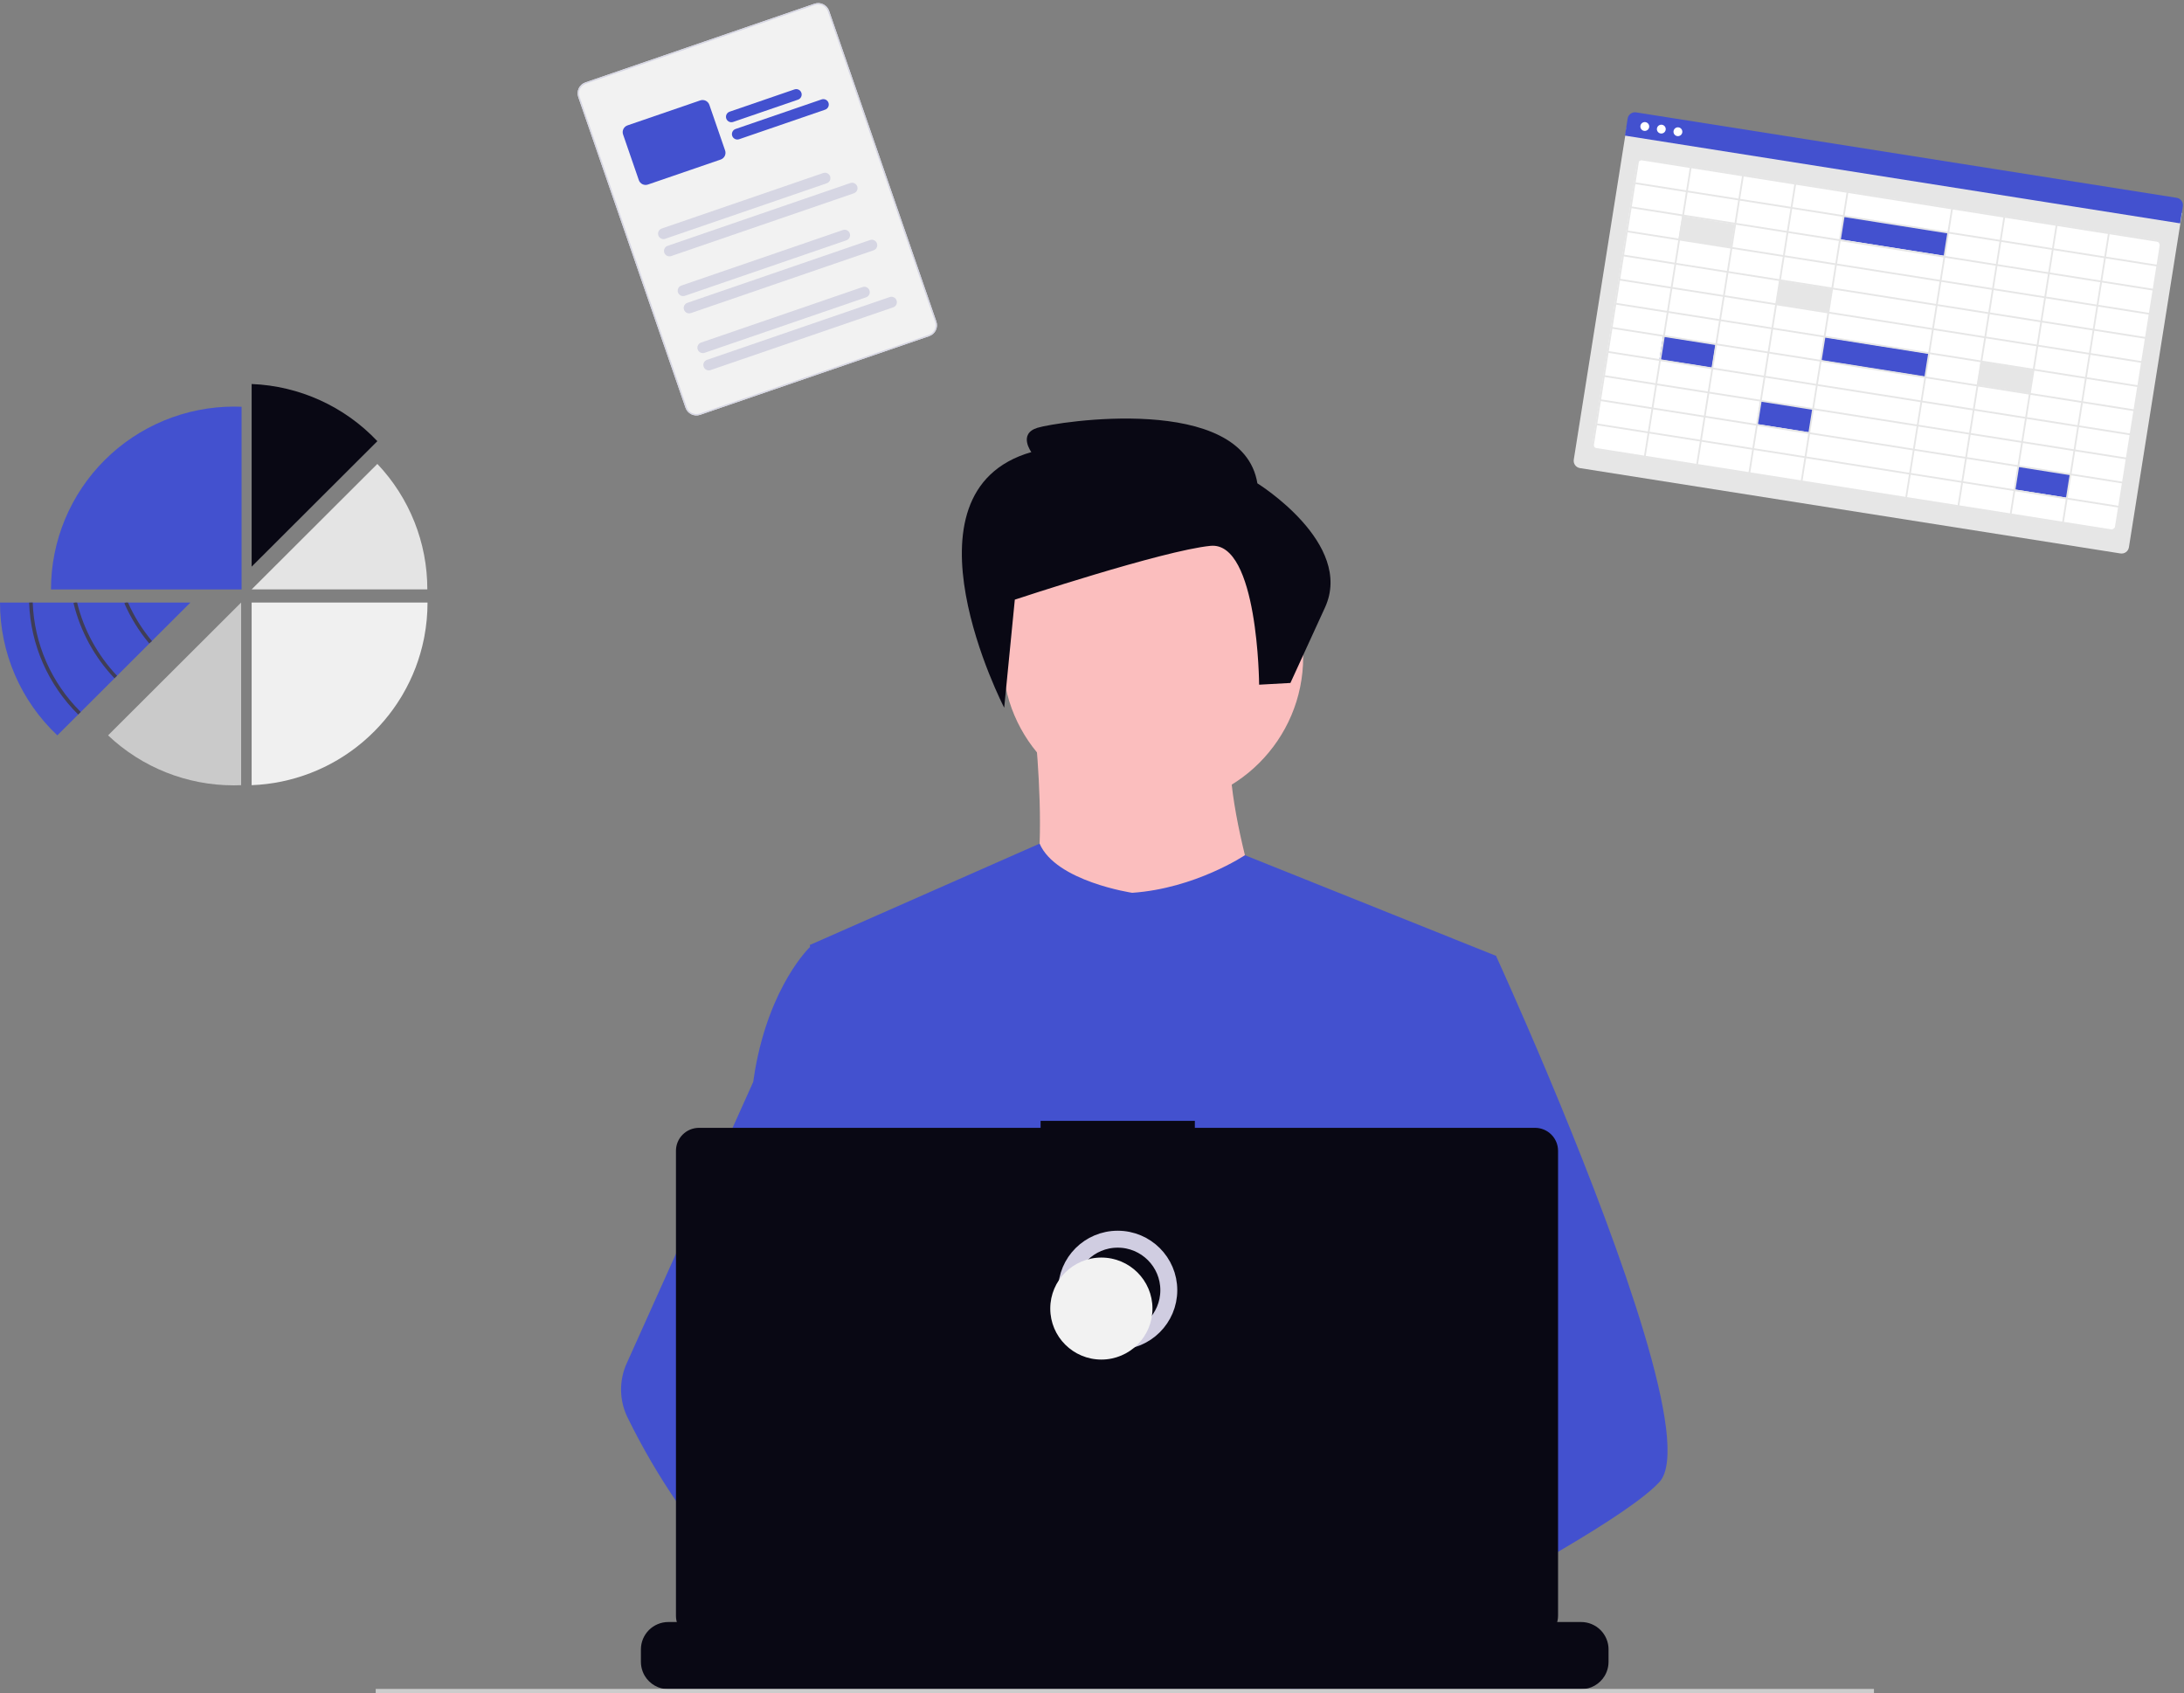 <?xml version="1.0" encoding="UTF-8"?> <svg xmlns="http://www.w3.org/2000/svg" width="258" height="200" viewBox="0 0 258 200" fill="none"><rect x="0" y="0" width="258" height="200" fill="#808080" stroke="none"/><g clip-path="url(#clip0_4467_24777)"><path d="M121.784 81.709C121.784 81.709 125.13 106.882 119.983 109.709C114.836 112.535 150.606 112.791 150.606 112.791C150.606 112.791 142.629 90.957 146.231 84.277L121.784 81.709Z" fill="#FBBEBE"></path><path d="M136.193 95.327C146 95.327 153.949 87.392 153.949 77.603C153.949 67.814 146 59.879 136.193 59.879C126.387 59.879 118.438 67.814 118.438 77.603C118.438 87.392 126.387 95.327 136.193 95.327Z" fill="#FBBEBE"></path><path d="M176.725 112.917L173.75 126.44L167.461 155.047L167.273 156.614L165.102 174.752L163.657 186.801L162.69 194.895C156.803 197.915 152.536 200 152.536 200C152.536 200 152.169 198.164 151.578 195.814C147.446 197.05 139.802 199.102 133.322 199.511C135.681 202.136 99.247 135.369 97.849 126.441C96.724 119.255 95.879 113.184 95.7 111.892C95.676 111.723 95.664 111.636 95.664 111.636L122.812 99.662C124.741 104.128 133.75 105.471 133.75 105.471C141.213 104.957 147.064 101.028 147.064 101.028L176.725 112.917Z" fill="#4351CF"></path><path d="M196.025 175.082C194.216 177.04 189.735 179.988 184.302 183.179C182.281 184.365 180.129 185.587 177.935 186.801C172.697 189.701 167.214 192.574 162.689 194.895C156.802 197.915 152.535 200 152.535 200C152.535 200 152.168 198.165 151.577 195.815C150.785 192.669 149.592 188.603 148.348 186.803C148.305 186.74 148.262 186.682 148.219 186.624C147.857 186.15 147.493 185.872 147.133 185.872L165.101 174.752L172.866 169.946L167.271 156.615L160.255 139.892L164.49 126.44L168.747 112.918H176.725C176.725 112.918 179.367 118.674 182.745 126.7C183.25 127.9 183.771 129.152 184.302 130.443C191.251 147.316 199.915 170.875 196.025 175.082Z" fill="#4351CF"></path><path d="M115.738 186.641C115.083 186.639 114.428 186.692 113.782 186.8C108.231 187.752 106.594 192.768 106.128 196.128C105.978 197.154 105.922 198.191 105.959 199.228L101.056 195.463L99.269 194.091C94.969 192.594 91.137 189.936 87.814 186.8C84.932 184.031 82.346 180.971 80.1 177.667C77.862 174.411 75.867 170.996 74.131 167.448C73.647 166.457 73.386 165.373 73.368 164.272C73.35 163.17 73.575 162.078 74.027 161.073L80.1 147.563L88.976 127.818C89.04 127.348 89.112 126.888 89.191 126.439C90.951 116.364 95.666 111.891 95.666 111.891H99.267L101.677 126.439L104.671 144.514L102.573 151.345L97.724 167.121L102.357 172.144L115.738 186.641Z" fill="#4351CF"></path><path d="M190.02 194.853V196.316C190.021 196.717 189.946 197.116 189.8 197.49C189.736 197.657 189.657 197.818 189.566 197.973C189.278 198.455 188.87 198.854 188.381 199.131C187.892 199.409 187.339 199.554 186.777 199.554H78.954C78.391 199.554 77.839 199.409 77.35 199.131C76.861 198.854 76.453 198.455 76.165 197.973C76.074 197.818 75.995 197.657 75.931 197.49C75.785 197.116 75.71 196.717 75.711 196.316V194.853C75.711 194.428 75.795 194.007 75.957 193.614C76.121 193.221 76.359 192.864 76.66 192.564C76.962 192.263 77.319 192.025 77.713 191.862C78.106 191.699 78.528 191.616 78.954 191.616H85.17V190.934C85.17 190.898 85.184 190.864 85.209 190.838C85.234 190.813 85.269 190.799 85.305 190.799H88.547C88.565 190.799 88.583 190.802 88.599 190.809C88.616 190.816 88.631 190.826 88.643 190.838C88.656 190.851 88.666 190.866 88.672 190.882C88.679 190.898 88.683 190.916 88.683 190.934V191.616H90.709V190.934C90.709 190.898 90.723 190.864 90.748 190.838C90.773 190.813 90.808 190.799 90.844 190.799H94.086C94.104 190.799 94.121 190.802 94.138 190.809C94.154 190.816 94.169 190.826 94.182 190.838C94.194 190.851 94.204 190.866 94.211 190.882C94.218 190.898 94.221 190.916 94.221 190.934V191.616H96.249V190.934C96.249 190.898 96.264 190.864 96.289 190.838C96.314 190.813 96.349 190.799 96.385 190.799H99.627C99.645 190.799 99.663 190.802 99.679 190.809C99.695 190.816 99.71 190.826 99.723 190.838C99.736 190.851 99.745 190.866 99.752 190.882C99.759 190.898 99.762 190.916 99.762 190.934V191.616H101.788V190.934C101.788 190.898 101.802 190.864 101.828 190.838C101.853 190.813 101.888 190.799 101.923 190.799H105.166C105.184 190.799 105.201 190.802 105.218 190.809C105.234 190.816 105.249 190.826 105.262 190.838C105.274 190.851 105.284 190.866 105.291 190.882C105.298 190.898 105.301 190.916 105.301 190.934V191.616H107.327V190.934C107.327 190.916 107.331 190.898 107.337 190.882C107.344 190.866 107.354 190.851 107.367 190.838C107.379 190.826 107.394 190.816 107.41 190.809C107.427 190.802 107.445 190.799 107.462 190.799H110.705C110.723 190.799 110.74 190.802 110.757 190.809C110.773 190.816 110.788 190.826 110.801 190.838C110.813 190.851 110.823 190.866 110.83 190.882C110.837 190.898 110.84 190.916 110.84 190.934V191.616H112.869V190.934C112.869 190.916 112.872 190.898 112.879 190.882C112.886 190.866 112.896 190.851 112.908 190.838C112.921 190.826 112.936 190.816 112.952 190.809C112.968 190.802 112.986 190.799 113.004 190.799H116.247C116.265 190.799 116.283 190.802 116.299 190.809C116.316 190.816 116.331 190.826 116.343 190.838C116.356 190.851 116.366 190.866 116.372 190.882C116.379 190.898 116.383 190.916 116.383 190.934V191.616H118.408V190.934C118.408 190.916 118.412 190.898 118.419 190.882C118.425 190.866 118.435 190.851 118.448 190.838C118.461 190.826 118.475 190.816 118.492 190.809C118.508 190.802 118.526 190.799 118.544 190.799H143.945C143.963 190.799 143.981 190.802 143.997 190.809C144.013 190.816 144.028 190.826 144.041 190.838C144.053 190.851 144.063 190.866 144.07 190.882C144.077 190.898 144.08 190.916 144.08 190.934V191.616H146.109V190.934C146.109 190.898 146.123 190.864 146.148 190.838C146.174 190.813 146.208 190.799 146.244 190.799H149.487C149.522 190.799 149.556 190.814 149.582 190.839C149.607 190.864 149.621 190.898 149.622 190.934V191.616H151.648V190.934C151.648 190.916 151.651 190.898 151.658 190.882C151.665 190.866 151.675 190.851 151.687 190.838C151.7 190.826 151.715 190.816 151.731 190.809C151.747 190.802 151.765 190.799 151.783 190.799H155.026C155.044 190.799 155.061 190.802 155.078 190.809C155.094 190.816 155.109 190.826 155.122 190.838C155.134 190.851 155.144 190.866 155.151 190.882C155.158 190.898 155.161 190.916 155.161 190.934V191.616H157.187V190.934C157.187 190.916 157.19 190.898 157.197 190.882C157.204 190.866 157.214 190.851 157.226 190.838C157.239 190.826 157.254 190.816 157.27 190.809C157.287 190.802 157.304 190.799 157.322 190.799H160.565C160.583 190.799 160.6 190.802 160.617 190.809C160.633 190.816 160.648 190.826 160.66 190.838C160.673 190.851 160.683 190.866 160.69 190.882C160.696 190.898 160.7 190.916 160.7 190.934V191.616H162.728V190.934C162.728 190.916 162.732 190.898 162.739 190.882C162.745 190.866 162.755 190.851 162.768 190.838C162.78 190.826 162.795 190.816 162.812 190.809C162.828 190.802 162.846 190.799 162.863 190.799H166.108C166.144 190.799 166.178 190.814 166.202 190.839C166.227 190.864 166.241 190.898 166.241 190.934V191.616H168.269V190.934C168.269 190.916 168.273 190.898 168.279 190.882C168.286 190.866 168.296 190.851 168.309 190.838C168.321 190.826 168.336 190.816 168.353 190.809C168.369 190.802 168.387 190.799 168.404 190.799H171.647C171.683 190.799 171.717 190.813 171.743 190.838C171.768 190.864 171.782 190.898 171.782 190.934V191.616H173.808V190.934C173.808 190.916 173.811 190.898 173.818 190.882C173.825 190.866 173.835 190.851 173.848 190.838C173.86 190.826 173.875 190.816 173.891 190.809C173.908 190.802 173.925 190.799 173.943 190.799H177.186C177.204 190.799 177.221 190.802 177.238 190.809C177.254 190.816 177.269 190.826 177.282 190.838C177.294 190.851 177.304 190.866 177.311 190.882C177.318 190.898 177.321 190.916 177.321 190.934V191.616H186.779C187.205 191.616 187.627 191.699 188.02 191.862C188.414 192.025 188.771 192.263 189.072 192.564C189.374 192.864 189.612 193.221 189.775 193.614C189.938 194.007 190.022 194.428 190.022 194.853H190.02Z" fill="#090814"></path><path d="M221.373 199.518H44.383V200H221.373V199.518Z" fill="#CCCCCC"></path><path d="M181.338 133.237H141.15V132.41H122.927V133.237H82.57C81.849 133.237 81.158 133.523 80.648 134.032C80.138 134.54 79.852 135.23 79.852 135.95V190.884C79.852 191.604 80.138 192.294 80.648 192.803C81.158 193.312 81.849 193.598 82.57 193.598H181.338C182.059 193.598 182.75 193.312 183.26 192.803C183.77 192.294 184.056 191.604 184.056 190.884V135.95C184.056 135.23 183.77 134.54 183.26 134.031C182.75 133.522 182.059 133.236 181.338 133.236V133.237Z" fill="#090814"></path><path d="M132.037 158.442C135.37 158.442 138.073 155.744 138.073 152.416C138.073 149.088 135.37 146.391 132.037 146.391C128.703 146.391 126 149.088 126 152.416C126 155.744 128.703 158.442 132.037 158.442Z" stroke="#D0CDE1" stroke-width="2" stroke-miterlimit="10"></path><path d="M130.107 160.612C133.441 160.612 136.143 157.914 136.143 154.586C136.143 151.258 133.441 148.561 130.107 148.561C126.773 148.561 124.07 151.258 124.07 154.586C124.07 157.914 126.773 160.612 130.107 160.612Z" fill="#F2F2F2"></path><path d="M119.882 70.839L118.628 83.607C118.628 83.607 105.469 58.121 121.834 53.408C121.834 53.408 120.24 51.255 122.552 50.538C124.865 49.821 146.79 46.385 148.538 57.099C148.538 57.099 159.991 64.185 156.524 71.767L152.44 80.681L148.743 80.886C148.743 80.886 148.638 63.919 142.991 64.483C137.344 65.046 119.882 70.839 119.882 70.839Z" fill="#090814"></path><path d="M250.492 65.381L186.639 55.298C186.411 55.262 186.206 55.136 186.069 54.949C185.933 54.762 185.877 54.528 185.913 54.3L192.188 14.803L257.766 25.159L251.492 64.656C251.455 64.884 251.33 65.089 251.142 65.225C250.955 65.361 250.721 65.417 250.492 65.381L250.492 65.381Z" fill="#E6E6E6"></path><path d="M249.014 62.616L188.905 53.124C188.674 53.087 188.467 52.96 188.329 52.771C188.191 52.582 188.134 52.346 188.171 52.115L193.338 19.587C193.375 19.355 193.502 19.148 193.692 19.011C193.881 18.873 194.118 18.816 194.349 18.853L254.458 28.345C254.69 28.382 254.897 28.509 255.035 28.698C255.172 28.887 255.229 29.123 255.193 29.354L250.025 61.883C249.988 62.114 249.861 62.321 249.671 62.458C249.482 62.596 249.246 62.652 249.014 62.616Z" fill="white"></path><path d="M257.545 26.387L191.957 16.021L192.277 14.002C192.314 13.773 192.44 13.568 192.627 13.432C192.815 13.296 193.048 13.239 193.277 13.275L257.139 23.368C257.367 23.404 257.572 23.53 257.709 23.718C257.845 23.905 257.901 24.139 257.865 24.367L257.545 26.387Z" fill="#4351CF"></path><path d="M194.219 15.459C194.504 15.504 194.771 15.31 194.817 15.025C194.862 14.741 194.668 14.474 194.383 14.429C194.098 14.384 193.831 14.578 193.785 14.863C193.74 15.147 193.934 15.414 194.219 15.459Z" fill="white"></path><path d="M196.172 15.768C196.457 15.813 196.725 15.618 196.77 15.334C196.815 15.05 196.621 14.783 196.336 14.738C196.051 14.693 195.784 14.887 195.739 15.171C195.693 15.456 195.888 15.723 196.172 15.768Z" fill="white"></path><path d="M198.133 16.078C198.418 16.123 198.686 15.929 198.731 15.645C198.776 15.36 198.582 15.093 198.297 15.048C198.012 15.003 197.745 15.197 197.699 15.482C197.654 15.766 197.848 16.033 198.133 16.078Z" fill="white"></path><path d="M204.914 26.502L198.719 25.523L198.284 28.262L204.479 29.241L204.914 26.502Z" fill="#E6E6E6"></path><path d="M216.406 34.139L210.211 33.16L209.776 35.899L215.971 36.877L216.406 34.139Z" fill="#E6E6E6"></path><path d="M202.664 40.697L196.469 39.719L196.034 42.458L202.229 43.436L202.664 40.697Z" fill="#4351CF"></path><path d="M214.156 48.334L207.961 47.355L207.526 50.094L213.721 51.073L214.156 48.334Z" fill="#4351CF"></path><path d="M244.586 56.055L238.391 55.076L237.956 57.815L244.151 58.793L244.586 56.055Z" fill="#4351CF"></path><path d="M240.188 43.719L233.992 42.74L233.557 45.479L239.753 46.458L240.188 43.719Z" fill="#E6E6E6"></path><path d="M227.899 41.776L215.508 39.818L215.073 42.558L227.464 44.515L227.899 41.776Z" fill="#4351CF"></path><path d="M230.165 27.479L217.773 25.521L217.338 28.261L229.73 30.218L230.165 27.479Z" fill="#4351CF"></path><path d="M193.469 18.662L188.006 53.047L249.959 62.831L255.421 28.445L193.469 18.662ZM254.765 31.262L248.793 30.319L249.213 27.673L255.185 28.616L254.765 31.262ZM214.751 45.383L215.172 42.737L227.318 44.655L226.898 47.301L214.751 45.383ZM226.866 47.504L226.445 50.15L214.299 48.232L214.719 45.586L226.866 47.504ZM228.675 36.11L228.255 38.756L216.109 36.838L216.529 34.191L228.675 36.11ZM216.561 33.989L216.982 31.343L229.128 33.261L228.708 35.907L216.561 33.989ZM215.656 39.686L216.077 37.04L228.223 38.958L227.803 41.604L215.656 39.686ZM227.77 41.807L227.35 44.453L215.204 42.535L215.624 39.889L227.77 41.807ZM215.906 36.805L209.935 35.862L210.356 33.217L216.326 34.159L215.906 36.805ZM215.873 37.008L215.453 39.654L209.483 38.711L209.903 36.065L215.873 37.008ZM215.421 39.857L215.001 42.502L209.03 41.56L209.451 38.914L215.421 39.857ZM214.968 42.705L214.548 45.351L208.578 44.408L208.998 41.762L214.968 42.705ZM227.521 44.687L233.492 45.63L233.072 48.276L227.101 47.333L227.521 44.687ZM227.553 44.484L227.974 41.839L233.945 42.782L233.524 45.428L227.553 44.484ZM228.006 41.636L228.426 38.99L234.397 39.933L233.977 42.579L228.006 41.636ZM228.458 38.788L228.879 36.142L234.85 37.085L234.429 39.73L228.458 38.788ZM228.911 35.939L229.331 33.293L235.302 34.236L234.882 36.882L228.911 35.939ZM229.363 33.091L229.784 30.445L235.755 31.387L235.334 34.033L229.363 33.091ZM229.16 33.059L217.014 31.14L217.434 28.494L229.581 30.413L229.16 33.059ZM216.811 31.108L210.84 30.166L211.261 27.52L217.231 28.462L216.811 31.108ZM216.778 31.311L216.358 33.957L210.388 33.014L210.808 30.368L216.778 31.311ZM210.183 32.982L204.212 32.039L204.632 29.393L210.604 30.336L210.183 32.982ZM210.151 33.185L209.731 35.83L203.759 34.887L204.179 32.241L210.151 33.185ZM209.698 36.033L209.278 38.679L203.307 37.736L203.727 35.09L209.698 36.033ZM209.246 38.882L208.826 41.527L202.854 40.584L203.274 37.938L209.246 38.882ZM208.794 41.73L208.373 44.376L202.402 43.433L202.822 40.787L208.794 41.73ZM208.341 44.578L207.921 47.224L201.949 46.281L202.369 43.636L208.341 44.578ZM208.544 44.61L214.516 45.553L214.096 48.2L208.125 47.257L208.544 44.61ZM214.063 48.402L213.643 51.048L207.673 50.105L208.093 47.459L214.063 48.402ZM214.267 48.434L226.413 50.352L225.993 52.998L213.846 51.08L214.267 48.434ZM226.616 50.384L232.587 51.327L232.167 53.973L226.196 53.03L226.616 50.384ZM226.649 50.181L227.069 47.536L233.04 48.479L232.619 51.125L226.649 50.181ZM233.244 48.511L239.215 49.453L238.795 52.099L232.823 51.156L233.244 48.511ZM233.276 48.307L233.696 45.662L239.668 46.605L239.247 49.251L233.276 48.307ZM233.728 45.459L234.149 42.814L240.12 43.757L239.7 46.403L233.728 45.459ZM234.181 42.611L234.601 39.965L240.573 40.908L240.152 43.554L234.181 42.611ZM234.633 39.762L235.054 37.117L241.025 38.06L240.605 40.706L234.633 39.762ZM235.086 36.914L235.506 34.268L241.478 35.211L241.057 37.857L235.086 36.914ZM235.538 34.066L235.959 31.42L241.93 32.363L241.51 35.008L235.538 34.066ZM235.991 31.217L236.411 28.571L242.383 29.514L241.962 32.16L235.991 31.217ZM235.788 31.185L229.816 30.242L230.236 27.596L236.207 28.539L235.788 31.185ZM229.613 30.21L217.466 28.292L217.887 25.646L230.033 27.564L229.613 30.21ZM217.263 28.26L211.293 27.317L211.713 24.671L217.683 25.614L217.263 28.26ZM211.088 27.285L205.117 26.342L205.537 23.696L211.509 24.639L211.088 27.285ZM211.056 27.488L210.636 30.133L204.664 29.19L205.084 26.544L211.056 27.488ZM204.461 29.158L198.489 28.215L198.91 25.569L204.881 26.512L204.461 29.158ZM204.429 29.361L204.008 32.007L198.037 31.064L198.457 28.418L204.429 29.361ZM203.976 32.209L203.556 34.855L197.584 33.912L198.005 31.266L203.976 32.209ZM203.524 35.058L203.103 37.703L197.132 36.76L197.552 34.115L203.524 35.058ZM203.071 37.906L202.651 40.552L196.679 39.609L197.1 36.963L203.071 37.906ZM202.619 40.755L202.198 43.4L196.227 42.457L196.647 39.812L202.619 40.755ZM202.166 43.603L201.746 46.249L195.774 45.306L196.195 42.66L202.166 43.603ZM201.714 46.451L201.293 49.097L195.322 48.154L195.742 45.509L201.714 46.451ZM201.917 46.483L207.889 47.426L207.468 50.072L201.497 49.129L201.917 46.483ZM207.436 50.275L207.016 52.922L201.044 51.979L201.464 49.332L207.436 50.275ZM207.64 50.307L213.611 51.25L213.19 53.897L207.22 52.954L207.64 50.307ZM213.814 51.282L225.961 53.2L225.54 55.847L213.394 53.929L213.814 51.282ZM226.164 53.232L232.135 54.175L231.714 56.822L225.743 55.879L226.164 53.232ZM232.339 54.207L238.311 55.15L237.89 57.797L231.918 56.854L232.339 54.207ZM232.371 54.004L232.791 51.36L238.763 52.303L238.343 54.948L232.371 54.004ZM238.966 52.334L244.938 53.277L244.518 55.922L238.546 54.98L238.966 52.334ZM238.999 52.131L239.419 49.486L245.39 50.429L244.97 53.075L238.999 52.131ZM239.451 49.282L239.871 46.638L245.843 47.581L245.423 50.226L239.451 49.282ZM239.904 46.434L240.324 43.789L246.295 44.732L245.875 47.378L239.904 46.434ZM240.356 43.586L240.776 40.94L246.748 41.883L246.328 44.529L240.356 43.586ZM240.809 40.737L241.229 38.092L247.2 39.035L246.78 41.681L240.809 40.737ZM241.261 37.889L241.681 35.243L247.653 36.186L247.233 38.832L241.261 37.889ZM241.714 35.04L242.134 32.395L248.105 33.338L247.685 35.984L241.714 35.04ZM242.166 32.192L242.586 29.546L248.558 30.489L248.138 33.135L242.166 32.192ZM242.618 29.343L243.039 26.698L249.01 27.641L248.59 30.287L242.618 29.343ZM242.415 29.311L236.443 28.368L236.864 25.723L242.836 26.666L242.415 29.311ZM236.24 28.336L230.269 27.393L230.689 24.748L236.66 25.691L236.24 28.336ZM230.066 27.361L217.919 25.443L218.339 22.798L230.486 24.716L230.066 27.361ZM217.716 25.411L211.745 24.468L212.166 21.823L218.136 22.765L217.716 25.411ZM211.541 24.436L205.569 23.493L205.989 20.847L211.961 21.79L211.541 24.436ZM205.366 23.461L199.394 22.518L199.815 19.872L205.786 20.815L205.366 23.461ZM205.334 23.664L204.914 26.309L198.942 25.366L199.362 22.721L205.334 23.664ZM198.739 25.334L192.767 24.391L193.187 21.746L199.159 22.689L198.739 25.334ZM198.706 25.537L198.286 28.183L192.314 27.24L192.735 24.594L198.706 25.537ZM198.254 28.385L197.834 31.031L191.862 30.088L192.282 27.442L198.254 28.385ZM197.801 31.234L197.381 33.88L191.409 32.937L191.83 30.291L197.801 31.234ZM197.349 34.082L196.929 36.728L190.957 35.785L191.377 33.139L197.349 34.082ZM196.896 36.931L196.476 39.577L190.504 38.634L190.925 35.988L196.896 36.931ZM196.444 39.779L196.024 42.425L190.052 41.482L190.472 38.837L196.444 39.779ZM195.991 42.627L195.571 45.273L189.6 44.33L190.02 41.685L195.991 42.627ZM195.539 45.476L195.119 48.122L189.147 47.179L189.567 44.534L195.539 45.476ZM195.087 48.324L194.666 50.972L188.694 50.029L189.115 47.382L195.087 48.324ZM195.29 48.356L201.261 49.299L200.841 51.947L194.869 51.004L195.29 48.356ZM200.809 52.148L200.389 54.794L194.417 53.851L194.837 51.206L200.809 52.148ZM201.012 52.18L206.984 53.123L206.563 55.769L200.592 54.826L201.012 52.18ZM207.187 53.155L213.158 54.098L212.738 56.744L206.768 55.801L207.187 53.155ZM213.362 54.13L225.508 56.048L225.088 58.694L212.941 56.776L213.362 54.13ZM225.711 56.081L231.682 57.023L231.262 59.669L225.291 58.726L225.711 56.081ZM231.886 57.056L237.858 57.999L237.438 60.644L231.466 59.701L231.886 57.056ZM238.061 58.031L244.033 58.974L243.612 61.619L237.641 60.676L238.061 58.031ZM238.093 57.828L238.513 55.183L244.485 56.126L244.065 58.773L238.093 57.828ZM244.688 56.157L250.66 57.1L250.239 59.748L244.268 58.805L244.688 56.157ZM244.721 55.954L245.141 53.31L251.112 54.253L250.692 56.898L244.721 55.954ZM245.173 53.106L245.593 50.461L251.565 51.404L251.145 54.05L245.173 53.106ZM245.626 50.257L246.046 47.613L252.017 48.556L251.597 51.201L245.626 50.257ZM246.078 47.409L246.498 44.764L252.47 45.707L252.05 48.353L246.078 47.409ZM246.531 44.561L246.951 41.916L252.922 42.858L252.502 45.504L246.531 44.561ZM246.983 41.712L247.403 39.067L253.375 40.01L252.955 42.656L246.983 41.712ZM247.436 38.864L247.856 36.218L253.827 37.161L253.407 39.807L247.436 38.864ZM247.888 36.015L248.308 33.37L254.28 34.313L253.86 36.959L247.888 36.015ZM248.341 33.167L248.761 30.521L254.732 31.465L254.312 34.11L248.341 33.167ZM199.611 19.84L199.191 22.486L193.219 21.543L193.64 18.897L199.611 19.84ZM188.662 50.231L194.634 51.174L194.214 53.819L188.242 52.876L188.662 50.231ZM243.815 61.652L244.236 59.007L250.207 59.95L249.787 62.595L243.815 61.652Z" fill="#E6E6E6"></path><path d="M44.578 52.117C40.704 48.012 35.372 45.588 29.727 45.365V66.942L44.578 52.117Z" fill="#090814"></path><path d="M44.578 54.805L29.727 69.629H50.481C50.489 64.115 48.376 58.809 44.578 54.805Z" fill="#E4E4E4"></path><path d="M50.504 71.18C50.505 72.525 50.381 73.867 50.132 75.188C50.113 75.293 50.092 75.397 50.071 75.5C49.602 77.806 48.757 80.019 47.567 82.05C47.503 82.159 47.438 82.268 47.374 82.375C46.202 84.3 44.736 86.031 43.029 87.505C42.945 87.578 42.861 87.651 42.775 87.723C39.108 90.803 34.516 92.575 29.727 92.757V71.18H50.504Z" fill="#F0F0F0"></path><path d="M27.628 92.776C27.915 92.776 28.201 92.768 28.486 92.757V71.18L12.766 86.872C16.778 90.669 22.099 92.783 27.628 92.776Z" fill="#CACACA"></path><path d="M27.658 48.033C24.817 48.033 22.004 48.592 19.379 49.677C16.754 50.763 14.369 52.353 12.36 54.359C10.351 56.364 8.757 58.745 7.67 61.365C6.583 63.985 6.023 66.794 6.023 69.63H28.538V48.053C28.246 48.042 27.953 48.033 27.658 48.033Z" fill="#4351CF"></path><path d="M22.494 71.18L17.946 75.719L17.797 75.868L17.794 75.871L13.827 79.829L13.676 79.98L9.391 84.258L9.24 84.408L6.773 86.869C4.631 84.854 2.926 82.421 1.761 79.723C0.596 77.024 -0.003 74.116 1.34004e-05 71.178L22.494 71.18Z" fill="#4351CF"></path><path d="M9.237 84.41C5.687 80.901 3.613 76.171 3.438 71.187L3.865 71.172C4.037 76.047 6.066 80.674 9.539 84.107L9.237 84.41Z" fill="#3F3D56"></path><path d="M13.831 79.835L13.521 80.128C11.156 77.635 9.487 74.567 8.68 71.23L8.887 71.18H9.108C9.901 74.423 11.528 77.405 13.826 79.831L13.831 79.835Z" fill="#3F3D56"></path><path d="M17.954 75.735L17.793 75.869L17.79 75.872L17.625 76.008C16.425 74.575 15.436 72.978 14.688 71.265L14.883 71.18H15.118C15.842 72.817 16.793 74.345 17.942 75.719C17.946 75.725 17.95 75.73 17.954 75.734V75.735Z" fill="#3F3D56"></path><path d="M109.771 39.709L82.707 49.005C82.366 49.121 81.993 49.098 81.669 48.94C81.345 48.782 81.096 48.503 80.978 48.162L68.31 11.461C68.193 11.121 68.216 10.748 68.374 10.425C68.532 10.101 68.812 9.854 69.152 9.736L96.216 0.44C96.557 0.324 96.93 0.347 97.254 0.505C97.579 0.663 97.827 0.942 97.945 1.283L110.613 37.983C110.73 38.324 110.707 38.697 110.549 39.02C110.391 39.344 110.111 39.591 109.771 39.709Z" fill="#F2F2F2"></path><path d="M109.771 39.709L82.707 49.005C82.366 49.121 81.993 49.098 81.669 48.94C81.345 48.782 81.096 48.503 80.978 48.162L68.31 11.461C68.193 11.121 68.216 10.748 68.374 10.425C68.532 10.101 68.812 9.854 69.152 9.736L96.216 0.44C96.557 0.324 96.93 0.347 97.254 0.505C97.579 0.663 97.827 0.942 97.945 1.283L110.613 37.983C110.73 38.324 110.707 38.697 110.549 39.02C110.391 39.344 110.111 39.591 109.771 39.709ZM69.205 9.889C68.905 9.992 68.658 10.211 68.519 10.496C68.38 10.781 68.36 11.109 68.463 11.409L81.131 48.11C81.235 48.41 81.454 48.657 81.74 48.796C82.026 48.936 82.355 48.956 82.656 48.853L109.719 39.558C110.019 39.454 110.266 39.236 110.405 38.95C110.545 38.665 110.565 38.336 110.462 38.035L97.793 1.335C97.689 1.035 97.47 0.788 97.184 0.649C96.899 0.51 96.569 0.49 96.269 0.593L69.205 9.889Z" fill="#D6D6E3"></path><path d="M94.271 11.773L86.61 14.405C86.449 14.461 86.273 14.45 86.12 14.375C85.967 14.301 85.85 14.169 85.795 14.008C85.74 13.847 85.75 13.671 85.825 13.519C85.899 13.366 86.031 13.249 86.192 13.194L93.853 10.562C94.014 10.507 94.19 10.517 94.343 10.592C94.496 10.666 94.613 10.799 94.668 10.959C94.724 11.12 94.713 11.296 94.638 11.448C94.564 11.601 94.432 11.718 94.271 11.773Z" fill="#4351CF"></path><path d="M97.474 12.957L87.313 16.448C87.152 16.504 86.976 16.493 86.823 16.418C86.671 16.344 86.553 16.212 86.498 16.051C86.443 15.89 86.453 15.714 86.528 15.562C86.602 15.409 86.734 15.292 86.895 15.237L97.056 11.746C97.217 11.69 97.393 11.701 97.546 11.776C97.699 11.85 97.816 11.982 97.871 12.143C97.927 12.304 97.916 12.48 97.841 12.632C97.767 12.785 97.635 12.902 97.474 12.957Z" fill="#4351CF"></path><path d="M97.668 21.651L78.587 28.208C78.426 28.264 78.25 28.253 78.097 28.178C77.944 28.104 77.827 27.971 77.772 27.811C77.716 27.65 77.727 27.474 77.801 27.322C77.876 27.169 78.008 27.052 78.169 26.997L97.25 20.44C97.41 20.384 97.587 20.395 97.739 20.47C97.892 20.544 98.009 20.676 98.065 20.837C98.12 20.998 98.109 21.174 98.035 21.326C97.96 21.479 97.828 21.596 97.668 21.651Z" fill="#D6D6E3"></path><path d="M100.871 22.835L79.29 30.251C79.129 30.306 78.953 30.296 78.8 30.221C78.647 30.147 78.53 30.015 78.475 29.854C78.419 29.693 78.43 29.517 78.504 29.364C78.579 29.212 78.711 29.095 78.872 29.04L100.453 21.623C100.614 21.568 100.79 21.579 100.943 21.653C101.095 21.728 101.212 21.86 101.268 22.021C101.323 22.181 101.313 22.357 101.238 22.51C101.164 22.663 101.032 22.779 100.871 22.835Z" fill="#D6D6E3"></path><path d="M99.988 28.387L80.907 34.945C80.746 35 80.57 34.989 80.417 34.914C80.264 34.84 80.147 34.708 80.092 34.547C80.036 34.386 80.047 34.211 80.121 34.058C80.196 33.905 80.328 33.788 80.489 33.733L99.57 27.176C99.731 27.121 99.907 27.131 100.06 27.206C100.213 27.281 100.33 27.413 100.385 27.573C100.44 27.734 100.43 27.91 100.355 28.063C100.281 28.215 100.149 28.332 99.988 28.387Z" fill="#D6D6E3"></path><path d="M103.199 29.569L81.618 36.986C81.457 37.041 81.281 37.03 81.128 36.956C80.975 36.881 80.858 36.749 80.803 36.588C80.747 36.428 80.758 36.252 80.832 36.099C80.907 35.946 81.039 35.829 81.2 35.774L102.781 28.358C102.942 28.302 103.118 28.313 103.271 28.388C103.424 28.462 103.541 28.594 103.596 28.755C103.651 28.916 103.641 29.092 103.566 29.244C103.492 29.397 103.36 29.514 103.199 29.569Z" fill="#D6D6E3"></path><path d="M102.316 35.122L83.235 41.679C83.074 41.734 82.898 41.723 82.745 41.649C82.592 41.574 82.475 41.442 82.42 41.282C82.365 41.121 82.375 40.945 82.45 40.792C82.524 40.639 82.656 40.523 82.817 40.468L101.898 33.91C102.059 33.855 102.235 33.866 102.388 33.94C102.541 34.015 102.658 34.147 102.713 34.308C102.769 34.468 102.758 34.644 102.683 34.797C102.609 34.95 102.477 35.066 102.316 35.122Z" fill="#D6D6E3"></path><path d="M105.519 36.306L83.938 43.722C83.777 43.777 83.601 43.766 83.448 43.692C83.296 43.617 83.178 43.485 83.123 43.325C83.068 43.164 83.078 42.988 83.153 42.835C83.227 42.682 83.359 42.566 83.52 42.511L105.101 35.094C105.262 35.039 105.438 35.05 105.591 35.124C105.744 35.199 105.861 35.331 105.916 35.491C105.972 35.652 105.961 35.828 105.887 35.981C105.812 36.133 105.68 36.25 105.519 36.306Z" fill="#D6D6E3"></path><path d="M74.127 14.813L82.723 11.861C82.935 11.788 83.167 11.803 83.369 11.901C83.57 11.999 83.725 12.173 83.798 12.385L85.659 17.776C85.695 17.881 85.71 17.991 85.703 18.102C85.696 18.213 85.668 18.321 85.619 18.421C85.571 18.52 85.503 18.61 85.42 18.683C85.337 18.756 85.24 18.813 85.135 18.849L76.54 21.801C76.328 21.874 76.095 21.86 75.894 21.762C75.692 21.663 75.538 21.489 75.465 21.278L73.604 15.886C73.531 15.675 73.545 15.443 73.643 15.241C73.741 15.04 73.915 14.886 74.127 14.813Z" fill="#4351CF"></path></g><defs><clipPath id="clip0_4467_24777"><rect width="258" height="200" fill="white"></rect></clipPath></defs></svg> 